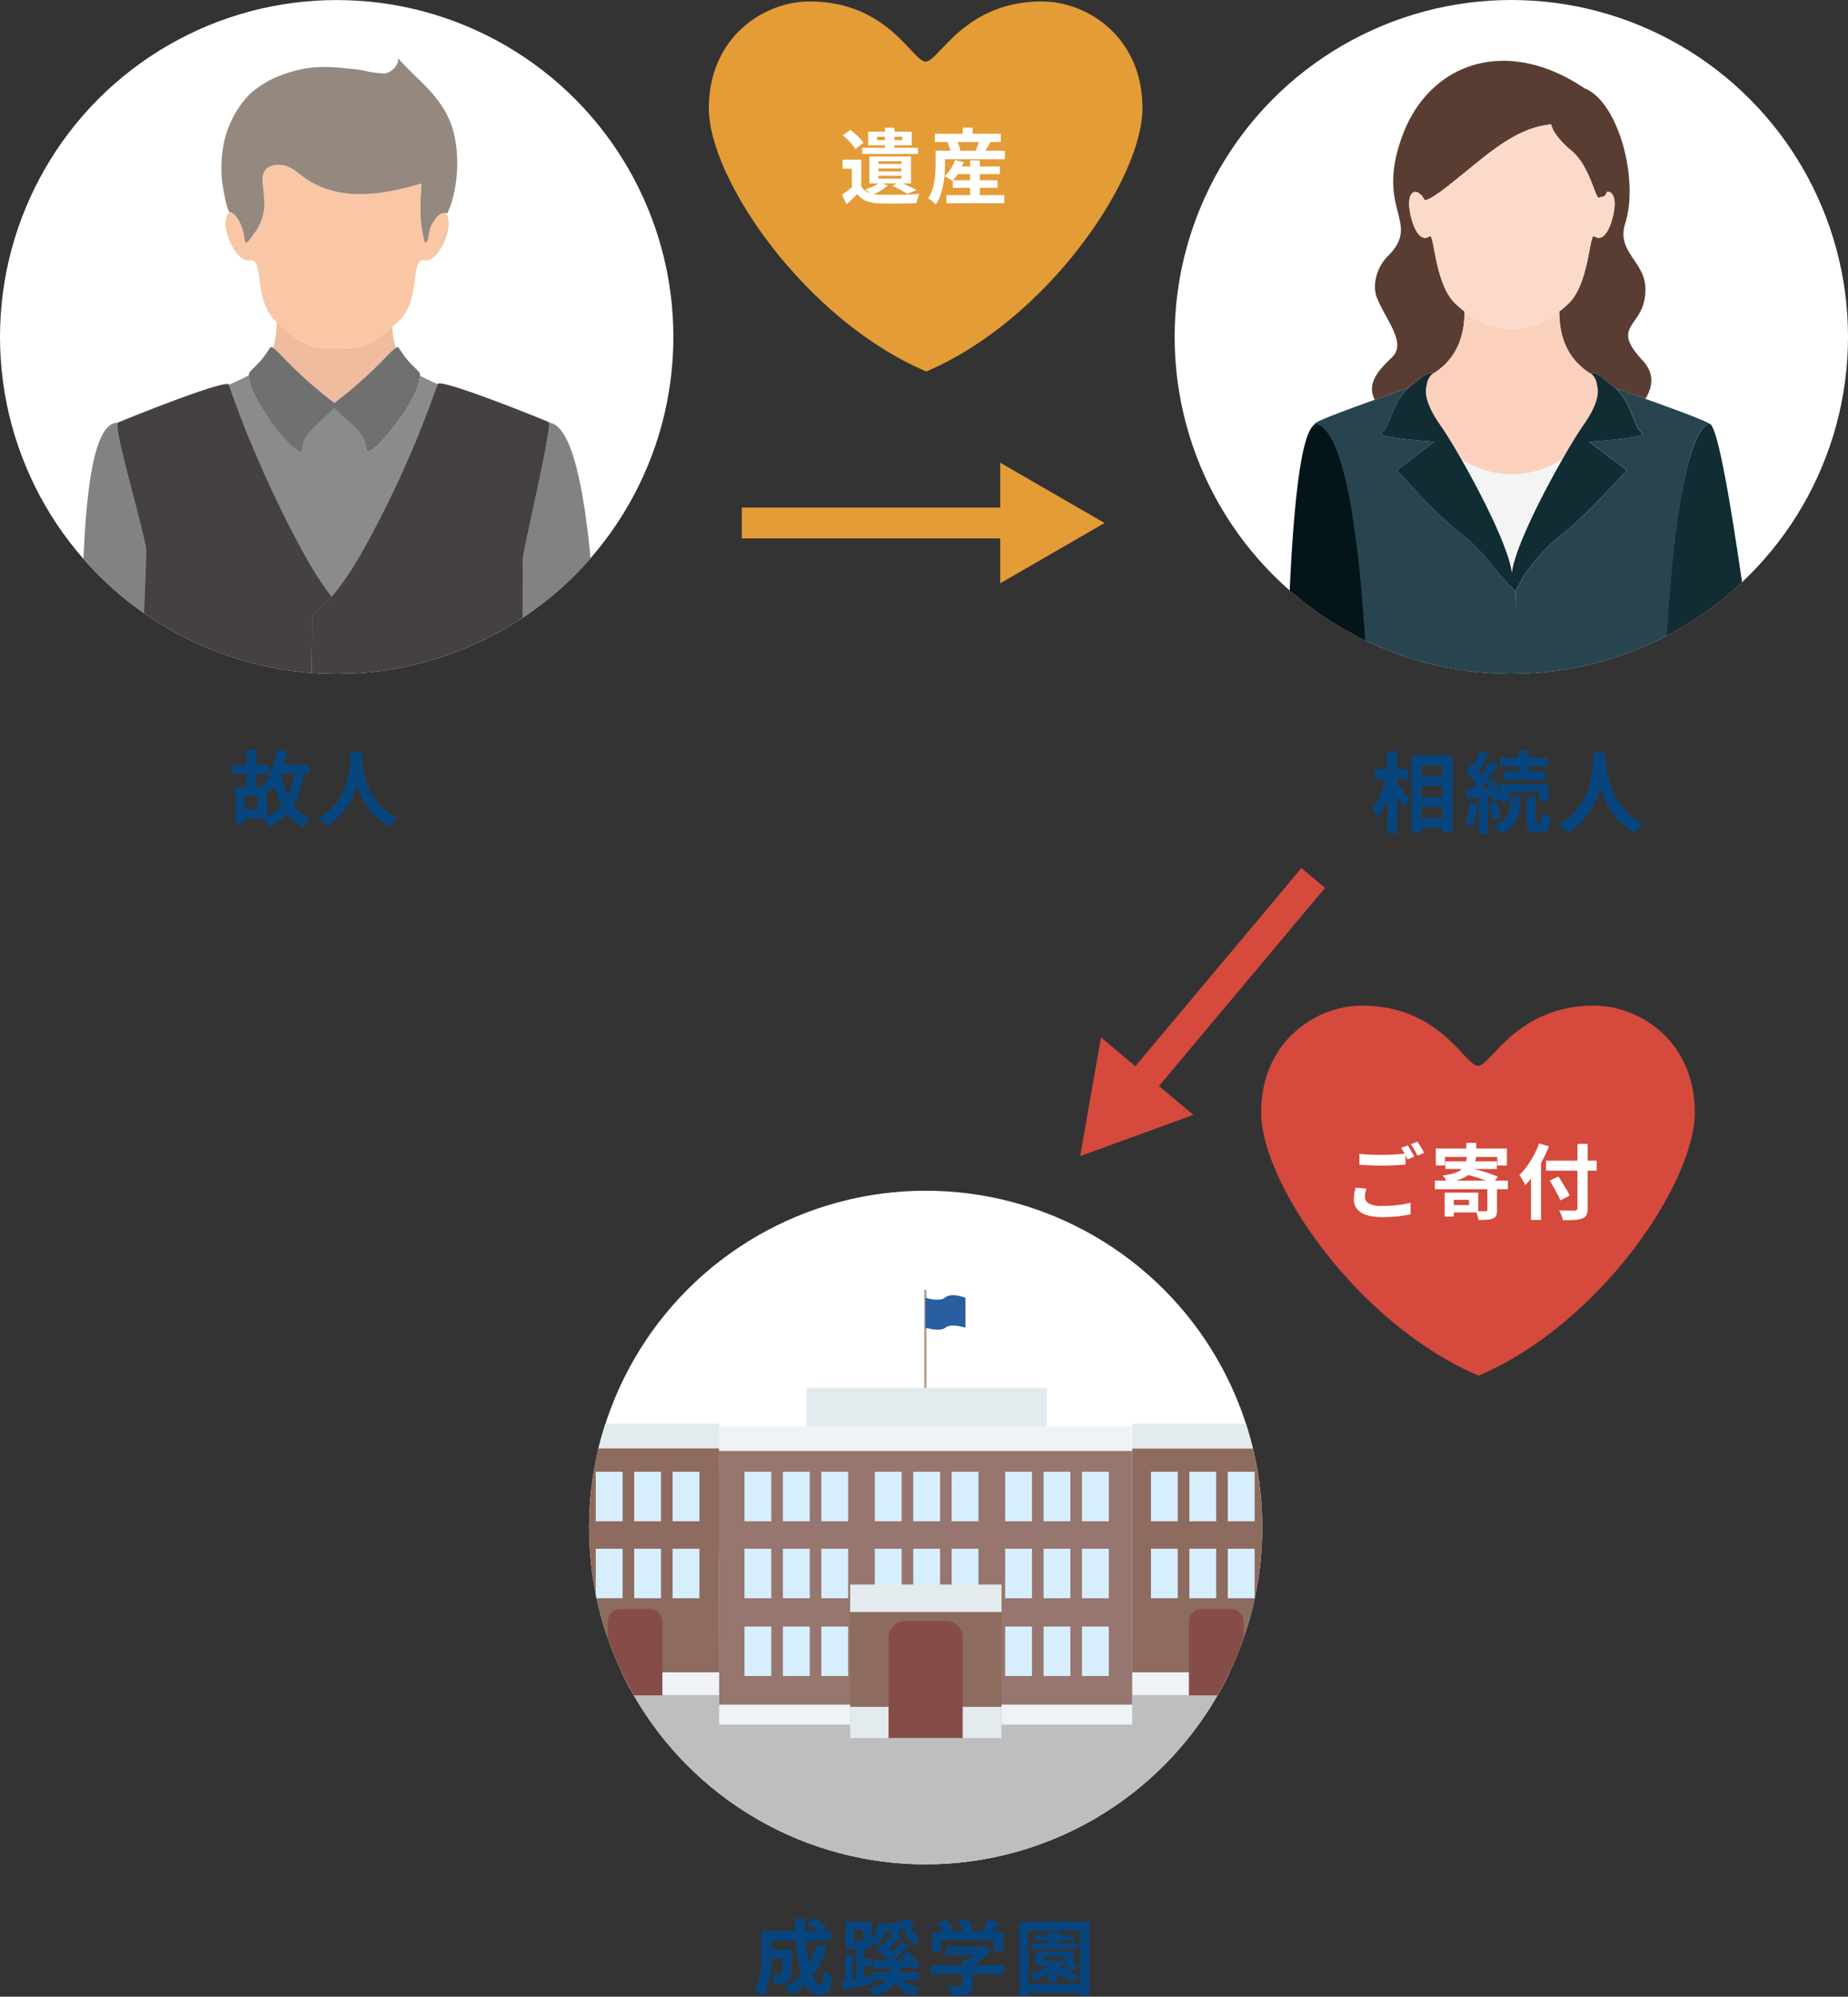 <svg xmlns="http://www.w3.org/2000/svg" xmlns:xlink="http://www.w3.org/1999/xlink" width="315.289" height="340.46" viewBox="0 0 315.289 340.46">
  <rect x="0" y="0" width="315.289" height="340.46" fill="#333333" stroke="none"/>
  <defs>
    <clipPath id="clip-path">
      <circle id="楕円形_6883" data-name="楕円形 6883" cx="57.437" cy="57.437" r="57.437" fill="none"/>
    </clipPath>
    <clipPath id="clip-path-2">
      <circle id="楕円形_6884" data-name="楕円形 6884" cx="57.442" cy="57.442" r="57.442" fill="none"/>
    </clipPath>
  </defs>
  <g id="グループ_160843" data-name="グループ 160843" transform="translate(8152.144 10038.82)">
    <g id="グループ_160842" data-name="グループ 160842" transform="translate(-8934.736 -14427.32)">
      <g id="グループ_159621" data-name="グループ 159621" transform="translate(782.593 4388.5)">
        <circle id="楕円形_6880" data-name="楕円形 6880" cx="57.442" cy="57.442" r="57.442" transform="translate(200.405 0)" fill="#fff"/>
        <circle id="楕円形_6881" data-name="楕円形 6881" cx="57.442" cy="57.442" r="57.442" transform="translate(0 0.008)" fill="#fff"/>
        <g id="グループ_159612" data-name="グループ 159612" transform="translate(100.488 203.018)">
          <g id="グループ_159611" data-name="グループ 159611" transform="translate(0 0)" clip-path="url(#clip-path)">
            <circle id="楕円形_6882" data-name="楕円形 6882" cx="57.437" cy="57.437" r="57.437" transform="translate(0.01 0.015)" fill="#fff"/>
            <g id="グループ_159610" data-name="グループ 159610" transform="translate(-8.435 16.931)">
              <rect id="長方形_18341" data-name="長方形 18341" width="114.956" height="40.042" transform="translate(6.584 60.128)" fill="#bdbebf"/>
              <path id="パス_135846" data-name="パス 135846" d="M425.307,219.456l-.015-18.517.035-4.379L425.307,181h-28.7v38.458Z" transform="translate(-394.663 -154.251)" fill="#8d6b5f"/>
              <line id="線_27" data-name="線 27" x2="70.365" transform="translate(30.644 45.911)" fill="#d7effc"/>
              <rect id="長方形_18342" data-name="長方形 18342" width="70.456" height="4.763" transform="translate(30.644 69.344)" fill="#eff3f5"/>
              <path id="パス_135847" data-name="パス 135847" d="M451.467,202.4H472.46v-3.868H441.816V202.4h9.651Z" transform="translate(-340.717 -133.328)" fill="#eff3f5"/>
              <path id="パス_135848" data-name="パス 135848" d="M405.371,202.4h20.993v-3.868H395.72V202.4h9.651Z" transform="translate(-395.72 -133.328)" fill="#eff3f5"/>
              <path id="パス_135849" data-name="パス 135849" d="M470.518,219.3l-.015-18.517v-4.379l-.021-15.283H441.816V219.3Z" transform="translate(-340.717 -154.099)" fill="#8d6b5f"/>
              <rect id="長方形_18343" data-name="長方形 18343" width="41.04" height="6.839" transform="translate(45.524 16.703)" fill="#e3ebef"/>
              <path id="線_28" data-name="線 28" d="M.2,16.7H-.2V0H.2Z" transform="translate(65.826)" fill="#b39e90"/>
              <path id="パス_135850" data-name="パス 135850" d="M425.734,169.655s2.4.722,3.277,0c1.206-1,3.553,0,3.553,0v5.1s-2.417-.822-3.415,0c-.921.761-3.415,0-3.415,0Z" transform="translate(-359.907 -168.314)" fill="#295ea0"/>
              <path id="長方形_18344" data-name="長方形 18344" d="M2.125,0H7.2A2.125,2.125,0,0,1,9.322,2.125V14.711a0,0,0,0,1,0,0H0a0,0,0,0,1,0,0V2.125A2.125,2.125,0,0,1,2.125,0Z" transform="translate(11.632 54.415)" fill="#864d48"/>
              <path id="パス_135851" data-name="パス 135851" d="M480.148,224.608v-43.32H409.692v43.32" transform="translate(-379.048 -153.904)" fill="#96766e"/>
              <rect id="長方形_18345" data-name="長方形 18345" width="4.577" height="8.441" transform="translate(34.964 31.003)" fill="#d7effc"/>
              <rect id="長方形_18346" data-name="長方形 18346" width="4.577" height="8.441" transform="translate(41.519 31.003)" fill="#d7effc"/>
              <rect id="長方形_18347" data-name="長方形 18347" width="4.577" height="8.441" transform="translate(48.073 31.003)" fill="#d7effc"/>
              <rect id="長方形_18348" data-name="長方形 18348" width="4.577" height="8.441" transform="translate(57.2 31.003)" fill="#d7effc"/>
              <rect id="長方形_18349" data-name="長方形 18349" width="4.577" height="8.441" transform="translate(63.755 31.003)" fill="#d7effc"/>
              <rect id="長方形_18350" data-name="長方形 18350" width="4.577" height="8.441" transform="translate(70.31 31.003)" fill="#d7effc"/>
              <rect id="長方形_18351" data-name="長方形 18351" width="4.577" height="8.441" transform="translate(79.436 31.003)" fill="#d7effc"/>
              <rect id="長方形_18352" data-name="長方形 18352" width="4.577" height="8.441" transform="translate(85.991 31.003)" fill="#d7effc"/>
              <rect id="長方形_18353" data-name="長方形 18353" width="4.577" height="8.441" transform="translate(92.546 31.003)" fill="#d7effc"/>
              <rect id="長方形_18354" data-name="長方形 18354" width="4.577" height="8.441" transform="translate(34.964 44.131)" fill="#d7effc"/>
              <rect id="長方形_18355" data-name="長方形 18355" width="4.577" height="8.441" transform="translate(41.519 44.131)" fill="#d7effc"/>
              <rect id="長方形_18356" data-name="長方形 18356" width="4.577" height="8.441" transform="translate(48.073 44.131)" fill="#d7effc"/>
              <rect id="長方形_18357" data-name="長方形 18357" width="4.577" height="8.441" transform="translate(57.2 44.131)" fill="#d7effc"/>
              <rect id="長方形_18358" data-name="長方形 18358" width="4.577" height="8.441" transform="translate(63.755 44.131)" fill="#d7effc"/>
              <rect id="長方形_18359" data-name="長方形 18359" width="4.577" height="8.441" transform="translate(70.31 44.131)" fill="#d7effc"/>
              <rect id="長方形_18360" data-name="長方形 18360" width="4.577" height="8.441" transform="translate(79.436 44.131)" fill="#d7effc"/>
              <rect id="長方形_18361" data-name="長方形 18361" width="4.577" height="8.441" transform="translate(85.991 44.131)" fill="#d7effc"/>
              <rect id="長方形_18362" data-name="長方形 18362" width="4.577" height="8.441" transform="translate(92.546 44.131)" fill="#d7effc"/>
              <rect id="長方形_18363" data-name="長方形 18363" width="4.577" height="8.441" transform="translate(104.31 31.003)" fill="#d7effc"/>
              <rect id="長方形_18364" data-name="長方形 18364" width="4.577" height="8.441" transform="translate(110.865 31.003)" fill="#d7effc"/>
              <rect id="長方形_18365" data-name="長方形 18365" width="4.577" height="8.441" transform="translate(117.42 31.003)" fill="#d7effc"/>
              <rect id="長方形_18366" data-name="長方形 18366" width="4.577" height="8.441" transform="translate(104.31 44.131)" fill="#d7effc"/>
              <rect id="長方形_18367" data-name="長方形 18367" width="4.577" height="8.441" transform="translate(110.865 44.131)" fill="#d7effc"/>
              <rect id="長方形_18368" data-name="長方形 18368" width="4.577" height="8.441" transform="translate(117.42 44.131)" fill="#d7effc"/>
              <rect id="長方形_18369" data-name="長方形 18369" width="4.577" height="8.441" transform="translate(9.589 31.003)" fill="#d7effc"/>
              <rect id="長方形_18370" data-name="長方形 18370" width="4.577" height="8.441" transform="translate(16.144 31.003)" fill="#d7effc"/>
              <rect id="長方形_18371" data-name="長方形 18371" width="4.577" height="8.441" transform="translate(22.699 31.003)" fill="#d7effc"/>
              <rect id="長方形_18372" data-name="長方形 18372" width="4.577" height="8.441" transform="translate(9.589 44.131)" fill="#d7effc"/>
              <rect id="長方形_18373" data-name="長方形 18373" width="4.577" height="8.441" transform="translate(16.144 44.131)" fill="#d7effc"/>
              <rect id="長方形_18374" data-name="長方形 18374" width="4.577" height="8.441" transform="translate(22.699 44.131)" fill="#d7effc"/>
              <rect id="長方形_18375" data-name="長方形 18375" width="4.577" height="8.441" transform="translate(34.964 57.397)" fill="#d7effc"/>
              <rect id="長方形_18376" data-name="長方形 18376" width="4.577" height="8.441" transform="translate(41.519 57.397)" fill="#d7effc"/>
              <rect id="長方形_18377" data-name="長方形 18377" width="4.577" height="8.441" transform="translate(48.073 57.397)" fill="#d7effc"/>
              <rect id="長方形_18378" data-name="長方形 18378" width="4.577" height="8.441" transform="translate(79.436 57.397)" fill="#d7effc"/>
              <rect id="長方形_18379" data-name="長方形 18379" width="4.577" height="8.441" transform="translate(85.991 57.397)" fill="#d7effc"/>
              <rect id="長方形_18380" data-name="長方形 18380" width="4.577" height="8.441" transform="translate(92.546 57.397)" fill="#d7effc"/>
              <path id="長方形_18381" data-name="長方形 18381" d="M0,0H9.322a0,0,0,0,1,0,0V12.586A2.125,2.125,0,0,1,7.2,14.711H2.125A2.125,2.125,0,0,1,0,12.586V0A0,0,0,0,1,0,0Z" transform="translate(120.111 69.126) rotate(-180)" fill="#864d48"/>
              <path id="パス_135852" data-name="パス 135852" d="M445.706,193.316V215.41H419.882v-21.6" transform="translate(-366.89 -139.553)" fill="#8d6b5f"/>
              <rect id="長方形_18382" data-name="長方形 18382" width="25.824" height="5.319" transform="translate(52.992 71.089)" fill="#e3ebef"/>
              <rect id="長方形_18383" data-name="長方形 18383" width="25.824" height="4.683" transform="translate(52.992 50.23)" fill="#e3ebef"/>
              <path id="長方形_18384" data-name="長方形 18384" d="M2.885,0H9.769a2.885,2.885,0,0,1,2.885,2.885V19.967a0,0,0,0,1,0,0H0a0,0,0,0,1,0,0V2.885A2.885,2.885,0,0,1,2.885,0Z" transform="translate(59.545 56.441)" fill="#864d48"/>
              <path id="パス_135853" data-name="パス 135853" d="M425.1,183.416H396.821l-.034-4.21h28.307Z" transform="translate(-394.446 -156.39)" fill="#e3ebef"/>
              <path id="パス_135854" data-name="パス 135854" d="M469.654,183.416h-27.8l-.034-4.21h27.832Z" transform="translate(-340.716 -156.39)" fill="#e3ebef"/>
              <path id="パス_135855" data-name="パス 135855" d="M480.173,183.609H409.707l-.034-4.21h70.5Z" transform="translate(-379.071 -156.159)" fill="#eff3f5"/>
            </g>
          </g>
        </g>
        <g id="グループ_159615" data-name="グループ 159615" transform="translate(200.405 0.008)">
          <g id="グループ_159614" data-name="グループ 159614" clip-path="url(#clip-path-2)">
            <g id="グループ_159613" data-name="グループ 159613" transform="translate(18.404 10.353)">
              <path id="パス_135856" data-name="パス 135856" d="M474.516,132.925c1.419-1.2,2.237-.884,2.237-.884a1.279,1.279,0,0,0-.325.228l.116-.072c5-3,5.487-7.867,5.509-10.694-.559-.441-1.1-.9-1.61-1.391-3.535-3.415-3.5-12.041-4.358-11.431-1.952,1.312-3.2-2.59-3.446-4.906-.149-1.423.193-2.334.7-2.6a1.515,1.515,0,0,1,.7.007,1.417,1.417,0,0,1,.386.281,1.685,1.685,0,0,0,.362.287c.272.4.395.833.634.77,1.7-.447,5.461-3.794,9.679-7.15,5.325-4.237,8.488-5.408,11.718-5.773,0,0,.261,1.814,3.492,4.5s4.066,8.426,4.737,8c.41-.263.934.107,1.279-.941.8-.289,1.509.691,1.3,2.625-.243,2.316-1.494,6.218-3.443,4.906-.853-.61-.822,8.016-4.358,11.431q-.382.365-.779.717c-.268.235-.55.45-.831.671.02,2.827.509,7.7,5.507,10.7l.116.07a1.2,1.2,0,0,0-.322-.226s.818-.318,2.237.884c.41.349,1.206.873,2.015,1.616.886.34,2.86,1.04,5.141,1.855,1.228-1.976,1.638-4.305-.458-6.547-5.968-6.382.739-5.476.456-12.471-.182-4.45-4.955-6.119-3.441-10.881,2.41-7.575-1.211-20.822-6.918-23.049-13.508-9.1-26.564-4.224-31.1,8.086-4.748,12.89,3.417,14.633-2.5,20.546-1.948,1.948-2.636,5.025-1.858,7.007,1.511,3.851,5.163,7.777,2.6,10.207s-4.281,4.525-2.968,7.253c2.522-.9,4.8-1.709,5.874-2.114C473.384,133.747,474.126,133.258,474.516,132.925Z" transform="translate(-451.002 -78.748)" fill="#5a3d32"/>
              <path id="パス_135857" data-name="パス 135857" d="M483.184,108.37l.018.011.02-.015Z" transform="translate(-430.847 -43.407)" fill="#fbd1be"/>
              <path id="パス_135858" data-name="パス 135858" d="M472.982,117.684c.8,1.138,2.09,3.215,3.529,5.729a15.536,15.536,0,0,0,17.287-.033c1.43-2.5,2.709-4.562,3.507-5.7,3.231-4.582,2.452-6.38,2.353-6.961a2.9,2.9,0,0,0-.8-1.715l-.116-.07c-5-3-5.487-7.869-5.507-10.7a16.481,16.481,0,0,1-1.816,1.266,12.928,12.928,0,0,1-2.548,1.149,12.222,12.222,0,0,1-2.489.515,12.369,12.369,0,0,1-3.169-.09,12.077,12.077,0,0,1-2.5-.682,13.793,13.793,0,0,1-2.573-1.358c-.371-.248-.724-.524-1.072-.8-.022,2.827-.511,7.7-5.509,10.694l-.116.072a2.886,2.886,0,0,0-.8,1.713C470.533,111.3,469.752,113.1,472.982,117.684Z" transform="translate(-446.008 -55.489)" fill="#fbd1be"/>
              <path id="パス_135859" data-name="パス 135859" d="M482.265,117.758a12.078,12.078,0,0,0,2.5.682,12.369,12.369,0,0,0,3.169.09,12.222,12.222,0,0,0,2.489-.515,12.926,12.926,0,0,0,2.548-1.149,16.48,16.48,0,0,0,1.816-1.266c.281-.222.564-.436.831-.671s.524-.474.779-.717c3.535-3.415,3.5-12.041,4.358-11.431,1.95,1.312,3.2-2.59,3.443-4.906.2-1.934-.5-2.915-1.3-2.625-.344,1.048-.869.678-1.279.941-.671.425-1.507-5.319-4.737-8s-3.492-4.5-3.492-4.5c-3.231.364-6.393,1.535-11.718,5.773-4.217,3.356-7.979,6.7-9.679,7.15-.239.064-.362-.371-.634-.77a1.686,1.686,0,0,1-.362-.287,1.417,1.417,0,0,0-.386-.281,1.515,1.515,0,0,0-.7-.007c-.511.27-.853,1.18-.7,2.6.246,2.316,1.494,6.218,3.446,4.906.853-.61.822,8.016,4.358,11.431.511.491,1.051.95,1.61,1.391.349.274.7.55,1.073.8A13.793,13.793,0,0,0,482.265,117.758Z" transform="translate(-447.568 -72.848)" fill="#fcdac9"/>
              <path id="パス_135860" data-name="パス 135860" d="M483.192,108.385l.064.05.053-.072-.1.007Z" transform="translate(-430.838 -43.411)" fill="#f3f4f4"/>
              <path id="パス_135861" data-name="パス 135861" d="M473.229,109.736c3.588,6.268,8.139,15.276,8.633,19.408.5-4.139,5.064-13.17,8.654-19.441a15.536,15.536,0,0,1-17.287.033Z" transform="translate(-442.726 -41.812)" fill="#f3f4f4"/>
              <path id="パス_135862" data-name="パス 135862" d="M510.406,110.291a.22.22,0,0,1,.14-.009c-1.11-.7-6.577-2.68-10.935-4.24-2.281-.816-4.255-1.515-5.141-1.855a8.5,8.5,0,0,1,1.685,2.07c1.632,2.921,1.722,4.713,2.875,5.571,1.077.8-7.685,1.437-8.865,1.518l-.053.072,6.314,4.764s-7.165,8.194-12.01,11.725a32.569,32.569,0,0,0-4.215,4.5c-1.426,1.594-1.6,2.494-2.753,4.386h0c.184.818.1,39.274.158,39.693.018.129.033.252.048.377,8.894-.25,17.673,4.09,25.117.248C502.9,173.576,502.567,113.76,510.406,110.291Z" transform="translate(-437.694 -48.394)" fill="#28444f"/>
              <path id="パス_135863" data-name="パス 135863" d="M496.147,138.851a52.333,52.333,0,0,1-3.985-4.386,32.568,32.568,0,0,0-4.215-4.5c-4.845-3.531-12.01-11.725-12.01-11.725l6.4-4.825s-10.152-.669-9-1.529,1.241-2.649,2.875-5.571a8.544,8.544,0,0,1,1.8-2.176c-1.075.406-3.351,1.211-5.874,2.114-4.56,1.636-9.894,3.59-10.242,4.073a1.4,1.4,0,0,0-.121.2c.147-.162.281-.235.4-.182,8.2,3.628,7.61,67.9,7.8,72.686,7.56,3.65,16.039-4.49,25-4.49.548,0,1.09-.026,1.636-.042-.015-.125-.048-1.088-.048-3.04C496.557,175.041,496.332,139.669,496.147,138.851Z" transform="translate(-456.395 -48.451)" fill="#28444f"/>
              <path id="パス_135864" data-name="パス 135864" d="M502.679,103.068a1.2,1.2,0,0,1,.322.226,2.9,2.9,0,0,1,.8,1.715c.1.581.877,2.38-2.353,6.961-.8,1.134-2.077,3.2-3.507,5.7-3.59,6.27-8.159,15.3-8.654,19.441-.494-4.132-5.044-13.14-8.633-19.408-1.439-2.513-2.724-4.59-3.529-5.729-3.231-4.582-2.45-6.38-2.351-6.961a2.885,2.885,0,0,1,.8-1.713,1.279,1.279,0,0,1,.325-.228s-.818-.318-2.237.884c-.39.333-1.132.822-1.9,1.511a8.545,8.545,0,0,0-1.8,2.176c-1.634,2.921-1.722,4.713-2.875,5.571s9,1.529,9,1.529l-6.4,4.825s7.165,8.194,12.01,11.725a32.563,32.563,0,0,1,4.215,4.5,52.334,52.334,0,0,0,3.985,4.386h0c1.151-1.893,1.327-2.792,2.753-4.386a32.564,32.564,0,0,1,4.215-4.5c4.845-3.531,12.01-11.725,12.01-11.725l-6.314-4.764-.064-.05-.018-.011.037,0,.1-.007c1.18-.081,9.942-.715,8.865-1.518-1.154-.858-1.244-2.649-2.875-5.571a8.5,8.5,0,0,0-1.685-2.07c-.809-.744-1.605-1.268-2.015-1.616C503.5,102.75,502.679,103.068,502.679,103.068Z" transform="translate(-450.156 -49.775)" fill="#112c33"/>
              <path id="パス_135865" data-name="パス 135865" d="M497.15,106.97a.22.22,0,0,0-.14.009c-7.839,3.47-8.2,65.9-8.336,71.44,4.634-2.393,15.342-6.148,19.136-9.655C505.947,160.246,499.961,107.63,497.15,106.97Z" transform="translate(-424.298 -45.082)" fill="#112c33"/>
              <path id="パス_135866" data-name="パス 135866" d="M465.1,106.975c-.123-.037-.228.046-.4.182-5.378,4.209-4.639,64.452-5.378,75.464,3.889,3.41,10.582,2.07,15.291,4.345C474.421,182.183,475.187,110.1,465.1,106.975Z" transform="translate(-459.321 -45.078)" fill="#04151a"/>
            </g>
          </g>
        </g>
        <g id="グループ_159618" data-name="グループ 159618" transform="translate(0 0.008)">
          <g id="グループ_159617" data-name="グループ 159617" clip-path="url(#clip-path-2)">
            <g id="グループ_159616" data-name="グループ 159616" transform="translate(13.381 9.907)">
              <path id="パス_135867" data-name="パス 135867" d="M384.636,110.422v0Z" transform="translate(-343.008 -40.509)" fill="#efbd9d"/>
              <path id="パス_135868" data-name="パス 135868" d="M391.263,112.858c6.926-5.312,9.409-8.764,10.462-9.4a15.278,15.278,0,0,1-.592-3.617c-3.4,2.862-4.9,3.84-9.409,3.685-4.862.167-6.222-.98-10.242-4.391-.024-.022-.042-.046-.066-.066a16.183,16.183,0,0,1-.614,4.386C381.852,104.087,384.332,107.542,391.263,112.858Z" transform="translate(-347.585 -54.06)" fill="#efbd9d"/>
              <path id="パス_135869" data-name="パス 135869" d="M390.825,134.861c.263-1.75.522-3.448.77-5.051h0l.013-.09c.794-5.163,1.456-9.284,1.708-10.666l0,0a1.046,1.046,0,0,1-.311-.283v0a.617.617,0,0,1-.079-.107l0,0a29.532,29.532,0,0,1-2.165-4.823c-.024-.127-.044-.259-.057-.39l-.007-.042a3.484,3.484,0,0,0-.82,2.263c.287,3.04-9.253-8.17-9.1-12.477a31.834,31.834,0,0,1-3.408,1.621l0,0A187.33,187.33,0,0,0,390.825,134.861Z" transform="translate(-351.687 -49.137)" fill="#8b8b8b"/>
              <path id="パス_135870" data-name="パス 135870" d="M368.754,106.879l.011,0-.075.029a.292.292,0,0,1,.044,0C368.74,106.9,368.745,106.884,368.754,106.879Z" transform="translate(-362.036 -44.739)" fill="#8b8b8b"/>
              <path id="パス_135871" data-name="パス 135871" d="M399.511,115.621c.068-.735,3.856-5.617,3.829-5.58l-16.094-3.671c-.081.114-7.51,7.861-7.637,7.937.25,1.369,4.733,22.82,5.518,27.92.013.077-6.645,6.417-6.634,6.494l11.675,1.125c.2,1.314,9.639-15.7,9.852-14.284,5.593-9.477,9.565-24.669,11.6-30.9h0a31.652,31.652,0,0,1-3.007-1.43C408.634,107.6,399.226,118.641,399.511,115.621Z" transform="translate(-350.339 -49.089)" fill="#8b8b8b"/>
              <path id="パス_135872" data-name="パス 135872" d="M402.305,106.977a4.144,4.144,0,0,1,.537.1q-.263-.118-.618-.243l0,0C402.27,106.85,402.292,106.9,402.305,106.977Z" transform="translate(-322.022 -44.795)" fill="#8b8b8b"/>
              <path id="パス_135873" data-name="パス 135873" d="M372.354,106.891a.293.293,0,0,0-.044,0,2.506,2.506,0,0,0-.717.125c-7.606,2.956-4.347,51.528-5.937,58.487a57.775,57.775,0,0,0,13.76,11.911c-.046-1.476-1.994-47.7-2.2-48.839C376.251,123.239,371.545,107.6,372.354,106.891Z" transform="translate(-365.656 -44.724)" fill="#838282"/>
              <path id="パス_135874" data-name="パス 135874" d="M405.321,107.007c-.026-.009-.05-.007-.077-.013a4.144,4.144,0,0,0-.537-.1c.331,1.636-3.514,17.78-4.45,22.941-.235,1.3.511,49.6.476,51.33,5.229-3.084,9.92,3.551,13.916-.969C412.918,172.834,414.368,110.766,405.321,107.007Z" transform="translate(-324.424 -44.715)" fill="#838282"/>
              <path id="パス_135875" data-name="パス 135875" d="M384.513,110.368Z" transform="translate(-343.278 -40.845)" fill="#fff"/>
              <path id="パス_135876" data-name="パス 135876" d="M383.441,107.849l.007.042,0-.044Z" transform="translate(-344.435 -43.581)" fill="#fff"/>
              <path id="パス_135877" data-name="パス 135877" d="M388.02,118.265a3.484,3.484,0,0,1,.82-2.263l0,0c.083-.114.171-.228.261-.342.2-.248.41-.491.638-.735s.463-.48.706-.715c.467-.45.943-.875,1.391-1.274.537-.48,1.018-.917,1.358-1.285a3.32,3.32,0,0,0,.316-.4,3.626,3.626,0,0,0,.32.4c.338.368.818.8,1.355,1.283.445.4.923.825,1.39,1.274.243.235.478.474.708.717s.439.487.636.735c.092.114.18.228.261.342a5.939,5.939,0,0,1,.822,2.263c-.285,3.02,9.124-8.018,9.1-12.389a2.88,2.88,0,0,0-.013-.311c-.077-.616-1.877-1.553-3.54-4.367-.132-.224-.314-.235-.583-.07-1.053.64-3.535,4.093-10.462,9.4-6.931-5.316-9.411-8.771-10.462-9.407-.27-.162-.45-.151-.581.072-1.665,2.814-3.465,3.75-3.54,4.367-.009.072-.007.149-.011.224C378.767,110.1,388.307,121.3,388.02,118.265Z" transform="translate(-349.834 -51.734)" fill="#707071"/>
              <path id="パス_135878" data-name="パス 135878" d="M402,142.978a11.792,11.792,0,0,0,3.257-2.818c-.408-.518-.82-1.072-1.239-1.673-.48-.686-.967-1.426-1.459-2.206-.2-.309-.393-.625-.588-.95-.213-.349-.425-.706-.638-1.068-.044-.075-.088-.147-.132-.224h0a187.409,187.409,0,0,1-13.458-30.045l0,0c-.414-1.066-17.923,6.007-18.947,6.463l-.011,0c-.009,0-.013.02-.02.026-.809.713,3.9,16.348,4.865,21.684.2,1.134-2.145,48.038-2.1,49.516,7.6,4.707,20.665,6.854,30.071,7.578C401.7,188.167,401.834,143.062,402,142.978Z" transform="translate(-362.063 -48.315)" fill="#454143"/>
              <path id="パス_135879" data-name="パス 135879" d="M424.43,110.555c-.013-.072-.035-.127-.077-.145l0,0c-1-.445-18.546-7.551-18.919-6.463h0a178.253,178.253,0,0,1-13.2,29.207c-.208.353-.417.7-.625,1.046-.456.748-.912,1.459-1.364,2.141q-.438.661-.871,1.274c-.41.581-.816,1.123-1.219,1.632-.213.27-.426.533-.636.781-.057.066-.114.127-.169.193a11.793,11.793,0,0,1-3.257,2.818c-.164.083-.3,45.189-.4,46.281,1.474.112,2.961,0,4.463,0,10.644,0,23.764.55,32.311-4.492.035-1.733-.711-50.03-.476-51.33C420.916,128.335,424.761,112.191,424.43,110.555Z" transform="translate(-344.147 -48.373)" fill="#454143"/>
              <path id="パス_135880" data-name="パス 135880" d="M396.141,118.108c4.509.156,6.012-.822,9.409-3.685.265-.226.542-.458.836-.706,4.218-3.582,2.092-11.058,4.654-10.589,2.516.458,5.373-6.358,3.568-8.075-.877-.083-1.6.746-2.272,1.88-.757,1.274-.463,3.237-1.215,3.193-1.018-3.446-.79-6.516-.59-10.093-7.06,2.073-14.335,3.147-20.217-1.173-1.206-.884-2.373-2.048-4.2-2.018-2.11.035-2.957,1.287-2.66,3.314.147,1.015.221,2.386.278,2.989a8.632,8.632,0,0,1-1.592,5.2c-.314.325-1.081,1.671-1.54,1.783-.377.092-.121-2.108-1.38-4-.991-1.5-1.452-1.169-1.452-1.169-2.013,1.555.915,8.643,3.476,8.176,2.546-.465.465,6.917,4.588,10.523.024.02.042.044.066.066C389.919,117.128,391.279,118.275,396.141,118.108Z" transform="translate(-352.002 -68.646)" fill="#f9c7a5"/>
              <path id="パス_135881" data-name="パス 135881" d="M379.605,106.019c1.259,1.9,1,4.1,1.38,4,.458-.112,1.226-1.458,1.54-1.783a8.632,8.632,0,0,0,1.592-5.2c-.057-.6-.132-1.974-.279-2.989-.3-2.027.55-3.279,2.66-3.314,1.827-.031,2.994,1.134,4.2,2.018,5.882,4.321,13.157,3.246,20.217,1.173-.2,3.577-.428,6.648.59,10.093.752.044.458-1.919,1.215-3.193.673-1.134,1.395-1.963,2.272-1.88a1.419,1.419,0,0,1,.329.068c2.1-4.461,2.323-11.716.248-16.186s-5.387-6.562-8.668-10.288c.3,1.009-1.064,2.52-2.353,2.638a23.571,23.571,0,0,1-3.939-.61c-5.43-.656-8.532-.9-12.975.656a16.608,16.608,0,0,0-6.172,3.608,17.078,17.078,0,0,0-4.428,9.1,22.551,22.551,0,0,0-.156,5.45c.1.976.693,4.579,1.274,5.459C378.153,104.85,378.614,104.519,379.605,106.019Z" transform="translate(-352.387 -78.545)" fill="#95887e"/>
            </g>
          </g>
        </g>
        <path id="パス_135882" data-name="パス 135882" d="M531.643,170.412c0-12.135-9.4-18.206-17.169-18.206-13.313,0-17.574,10.264-19.825,10.264s-6.365-10.264-19.825-10.264c-7.762,0-17.166,6.071-17.166,18.206,0,12.113,16.5,36.131,37.1,44.889C515.347,206.543,531.643,182.525,531.643,170.412Z" transform="translate(-242.495 19.264)" fill="#d54a3d"/>
        <path id="パス_135883" data-name="パス 135883" d="M488.677,92.343c0-12.135-9.4-18.206-17.169-18.206-13.313,0-17.574,10.262-19.822,10.262s-6.367-10.262-19.825-10.262c-7.764,0-17.166,6.071-17.166,18.206,0,12.113,16.5,36.131,37.094,44.889C472.383,128.474,488.677,104.456,488.677,92.343Z" transform="translate(-293.761 -73.89)" fill="#e49c37"/>
        <g id="グループ_159619" data-name="グループ 159619" transform="translate(184.284 148.017)">
          <path id="パス_135884" data-name="パス 135884" d="M447.138,154.678l-3.558,20.244,19.313-7.036-15.755-13.208" transform="translate(-443.58 -125.803)" fill="#d54a3d"/>
          <rect id="長方形_18385" data-name="長方形 18385" width="45.592" height="5.262" transform="translate(8.456 34.939) rotate(-50.026)" fill="#d54a3d"/>
        </g>
        <g id="グループ_159620" data-name="グループ 159620" transform="translate(126.558 78.898)">
          <path id="パス_135885" data-name="パス 135885" d="M437.363,130.557l17.8-10.279L437.363,110v20.559" transform="translate(-393.272 -109.998)" fill="#e49c37"/>
          <rect id="長方形_18386" data-name="長方形 18386" width="45.592" height="5.262" transform="translate(45.592 12.91) rotate(-180)" fill="#e49c37"/>
        </g>
      </g>
      <path id="パス_137086" data-name="パス 137086" d="M-6.608-9.394H-.84v1.582H-6.608Zm-7.378.07h6.412v1.568h-6.412ZM-6.314-11.9l1.708.266a24.343,24.343,0,0,1-.637,2.646,15.812,15.812,0,0,1-.91,2.352,9.812,9.812,0,0,1-1.183,1.89,4.606,4.606,0,0,0-.392-.371q-.252-.217-.525-.42t-.469-.329A6.929,6.929,0,0,0-7.623-7.5a12.836,12.836,0,0,0,.8-2.079A17.934,17.934,0,0,0-6.314-11.9Zm2.968,3.514L-1.68-8.2A19.014,19.014,0,0,1-2.744-4,9.525,9.525,0,0,1-4.669-.9,9.955,9.955,0,0,1-7.742,1.246a2.779,2.779,0,0,0-.231-.49q-.161-.28-.35-.56a3.917,3.917,0,0,0-.343-.448A7.917,7.917,0,0,0-5.887-2.03,7.7,7.7,0,0,0-4.2-4.711,15.488,15.488,0,0,0-3.346-8.386ZM-5.7-8.162a18.126,18.126,0,0,0,.931,3.409,9.275,9.275,0,0,0,1.61,2.737A6.97,6.97,0,0,0-.686-.2a5.143,5.143,0,0,0-.4.42q-.217.252-.42.525a4.025,4.025,0,0,0-.329.511A7.936,7.936,0,0,1-4.466-.875a11.085,11.085,0,0,1-1.7-3.094A24.571,24.571,0,0,1-7.224-7.9ZM-11.55-11.9h1.68v7.084h-1.68Zm-1.862,6.314h1.554V.644h-1.554Zm.966,0h4.424v5.4h-4.424V-1.75h2.828V-4.032h-2.828Zm18.69-5.978H8.176q-.028.588-.1,1.512T7.819-8a18.487,18.487,0,0,1-.567,2.359A13.967,13.967,0,0,1,6.223-3.185,11.731,11.731,0,0,1,4.571-.847,10.734,10.734,0,0,1,2.142,1.134,4.534,4.534,0,0,0,1.533.448,7.088,7.088,0,0,0,.728-.21,9.764,9.764,0,0,0,3.08-2,10.075,10.075,0,0,0,4.634-4.123a11.141,11.141,0,0,0,.924-2.24A15.622,15.622,0,0,0,6.02-8.5,17.813,17.813,0,0,0,6.188-10.3Q6.216-11.1,6.244-11.564Zm1.862.378q.014.266.056.84T8.33-8.974a15.528,15.528,0,0,0,.385,1.729,13.987,13.987,0,0,0,.693,1.911,11.908,11.908,0,0,0,1.078,1.918A9.222,9.222,0,0,0,12.047-1.68,9.452,9.452,0,0,0,14.2-.294a4.506,4.506,0,0,0-.749.686,5.242,5.242,0,0,0-.553.742A9.583,9.583,0,0,1,10.647-.4,10.281,10.281,0,0,1,9.009-2.331,13.11,13.11,0,0,1,7.882-4.452a16.262,16.262,0,0,1-.721-2.121,19.734,19.734,0,0,1-.413-1.939q-.14-.9-.189-1.554t-.077-.952Z" transform="translate(836.171 4528.265)" fill="#07457f"/>
      <path id="パス_137085" data-name="パス 137085" d="M-10.7-6.44v5.166h-1.61V-4.886h-1.582V-6.44Zm0,4.55A2.437,2.437,0,0,0-9.548-.861a5.12,5.12,0,0,0,1.806.385q.63.014,1.519.021t1.869,0q.98-.007,1.911-.049T-.784-.6q-.084.182-.189.469t-.189.574a4.946,4.946,0,0,0-.126.525q-.658.042-1.5.056t-1.743.021q-.9.007-1.736,0t-1.477-.035A6.486,6.486,0,0,1-9.87.6a3.579,3.579,0,0,1-1.5-1.162q-.42.406-.868.826t-.98.882L-14-.462q.462-.308.952-.679t.938-.749Zm-3.136-8.694,1.274-.952q.406.308.84.7t.8.784a5.347,5.347,0,0,1,.588.742l-1.386,1.064a5.2,5.2,0,0,0-.539-.763,11.179,11.179,0,0,0-.763-.826Q-13.44-10.248-13.832-10.584Zm3.29,2.114h9.506v1.05h-9.506Zm3.892-3.416h1.6v4.228h-1.6Zm-1.344,1.54v.574H-3.71v-.574Zm-1.526-.868h7.434V-8.9H-9.52Zm1.75,6.272v.49h3.934v-.49Zm0,1.246v.49h3.934V-3.7Zm0-2.478v.462h3.934v-.462Zm-1.554-.812h7.112v4.592H-9.324Zm1.736,4.452,1.428.476a6.831,6.831,0,0,1-1.246.91,14.551,14.551,0,0,1-1.4.728A2.606,2.606,0,0,0-9.17-.742l-.448-.336q-.224-.168-.406-.28A11.383,11.383,0,0,0-8.666-1.89,5.384,5.384,0,0,0-7.588-2.534Zm2.2.574,1.12-.7q.518.21,1.071.462t1.064.5q.511.245.861.441L-2.842-.6q-.42-.28-1.127-.665T-5.39-1.96ZM5.222-5.278h7.714v1.3H5.222ZM4.914-2.926h7.63v1.288H4.914ZM3.822-.406h9.87V.98H3.822ZM7.868-6.314H9.52V.448H7.868ZM5.278-6.37l1.484.35a9.17,9.17,0,0,1-.84,1.771A8.079,8.079,0,0,1,4.83-2.814a4.425,4.425,0,0,0-.392-.28q-.238-.154-.49-.3A4.167,4.167,0,0,0,3.5-3.626,5.54,5.54,0,0,0,4.557-4.865,6.629,6.629,0,0,0,5.278-6.37ZM2.9-7.966H13.79V-6.51H2.9Zm-1.05-2.9H13.09V-9.45H1.848ZM6.608-11.9H8.3v1.862H6.608ZM1.974-7.966h1.61v2.282q0,.742-.063,1.638A17.278,17.278,0,0,1,3.29-2.212,12.074,12.074,0,0,1,2.814-.385,6.388,6.388,0,0,1,2,1.218,3.429,3.429,0,0,0,1.631.847Q1.386.63,1.134.434A2.35,2.35,0,0,0,.7.154a5.74,5.74,0,0,0,.686-1.4,9.759,9.759,0,0,0,.378-1.54,14.942,14.942,0,0,0,.168-1.526q.042-.742.042-1.372Zm2.016-1.4,1.526-.392a7.049,7.049,0,0,1,.427.861,3.748,3.748,0,0,1,.259.833l-1.624.448a4.218,4.218,0,0,0-.21-.84A7.4,7.4,0,0,0,3.99-9.366ZM9.464-9.9l1.918.392q-.322.532-.616,1.036t-.546.854L8.834-8.022q.126-.28.245-.609T9.3-9.289Q9.394-9.618,9.464-9.9Z" transform="translate(940.237 4422.165)" fill="#fff"/>
      <path id="パス_137089" data-name="パス 137089" d="M-19.1-10.038q.77.1,1.736.14t2.072.042q.7,0,1.428-.028t1.414-.077q.686-.049,1.218-.091V-8.19l-1.183.07q-.693.042-1.442.07t-1.421.028q-1.092,0-2.03-.049T-19.1-8.176ZM-17.92-4.1q-.1.364-.168.714a3.561,3.561,0,0,0-.07.7,1.276,1.276,0,0,0,.679,1.113,4.266,4.266,0,0,0,2.191.427q.952,0,1.841-.07t1.673-.189a12.467,12.467,0,0,0,1.4-.287l.014,1.96q-.6.14-1.365.252t-1.638.175q-.875.063-1.855.063A8.522,8.522,0,0,1-17.892.4,3.385,3.385,0,0,1-19.5-.623a2.507,2.507,0,0,1-.539-1.631,5.916,5.916,0,0,1,.1-1.113q.1-.511.168-.9Zm7.056-7.378q.182.252.385.6t.4.7q.2.35.336.616l-1.134.49q-.21-.434-.511-.994a10.318,10.318,0,0,0-.581-.966Zm1.666-.63q.182.266.392.616t.413.693q.2.343.329.6l-1.12.476q-.224-.434-.532-.987a8.379,8.379,0,0,0-.6-.945Zm8.344.21H.84v1.918H-.854Zm-5.208.952H6.062v2.9H4.424V-9.506H-4.508V-8.05H-6.062Zm1.638,2.2H4.354v1.3H-4.424ZM-.77-9.618H.812A8.216,8.216,0,0,1,.476-7.945,3.221,3.221,0,0,1-.287-6.671a4.22,4.22,0,0,1-1.456.917,11.324,11.324,0,0,1-2.415.616,3.111,3.111,0,0,0-.3-.63,3.407,3.407,0,0,0-.413-.574,11.119,11.119,0,0,0,2.058-.434,3.308,3.308,0,0,0,1.2-.658,2.239,2.239,0,0,0,.6-.924A5.13,5.13,0,0,0-.77-9.618ZM-.952-6.524l.8-1.036q.756.14,1.624.378t1.68.518a12.34,12.34,0,0,1,1.358.546L3.654-4.942a9.754,9.754,0,0,0-1.288-.574Q1.582-5.81.7-6.076T-.952-6.524ZM-6.23-5.46H6.23V-4H-6.23ZM2.73-4.438H4.382v4A2.349,2.349,0,0,1,4.235.5a1.03,1.03,0,0,1-.581.511,3.257,3.257,0,0,1-1.015.2q-.6.035-1.393.035a4.813,4.813,0,0,0-.2-.763,7.119,7.119,0,0,0-.3-.749q.35.014.693.021t.616.007h.385a.644.644,0,0,0,.231-.07A.189.189,0,0,0,2.73-.476ZM-4.55-3.416H-3V.658H-4.55Zm.728,0h5V-.042h-5V-1.288h3.43v-.9h-3.43ZM12.754-8.862h8.638v1.694H12.754Zm5.348-2.87h1.736V-.784a2.681,2.681,0,0,1-.2,1.2,1.281,1.281,0,0,1-.721.581,4.991,4.991,0,0,1-1.323.238q-.819.056-1.981.042a2.435,2.435,0,0,0-.133-.546q-.105-.294-.238-.6a3.294,3.294,0,0,0-.273-.518l1.1.028q.553.014.973.007t.588-.007A.544.544,0,0,0,18-.462a.424.424,0,0,0,.1-.322ZM13.384-5.474l1.484-.686q.322.5.686,1.1t.7,1.162q.336.567.532.987l-1.6.826a8.581,8.581,0,0,0-.476-1.022q-.308-.574-.658-1.2T13.384-5.474Zm-3.206-2.31,1.68-1.68.028.014V1.232H10.178Zm1.386-4.032,1.666.518a23.563,23.563,0,0,1-1.12,2.436,23.032,23.032,0,0,1-1.386,2.3A13.341,13.341,0,0,1,9.184-4.69Q9.1-4.9,8.925-5.236T8.554-5.9q-.2-.329-.35-.539a11.406,11.406,0,0,0,1.3-1.505A15.607,15.607,0,0,0,10.668-9.8,14.777,14.777,0,0,0,11.564-11.816Z" transform="translate(1033.618 4595.275)" fill="#fff"/>
      <path id="パス_137087" data-name="パス 137087" d="M-15.57-8.385h5.37V-6.75h-5.37Zm0,3.555h5.37v1.62h-5.37Zm0,3.54h5.37V.345h-5.37Zm-.855-10.65H-9.36V1.125h-1.8V-10.23H-14.7V1.215h-1.725Zm-6.3,2.3h5.76v1.7h-5.76Zm2.16-3.1h1.725V1.335h-1.725Zm-.09,4.26,1.065.375q-.18.915-.45,1.882t-.615,1.89a17.2,17.2,0,0,1-.75,1.725,8.111,8.111,0,0,1-.855,1.372,5.573,5.573,0,0,0-.375-.862,8.294,8.294,0,0,0-.48-.818,8.286,8.286,0,0,0,.78-1.155,14.655,14.655,0,0,0,.7-1.4q.323-.743.577-1.515A13.655,13.655,0,0,0-20.655-8.49Zm1.695,1.32a6.347,6.347,0,0,1,.48.517q.315.368.668.8t.66.8q.307.368.427.517L-17.76-3.075q-.165-.33-.42-.78t-.555-.915q-.3-.465-.578-.885t-.472-.705Zm20.8-5.6h1.77V-8.52H1.845Zm-3.12,1.185H6.81v1.47H-1.275ZM-.75-9.225H6.375V-7.77H-.75ZM-1.335-7.1h8.3V-4.11H5.385V-5.7H.165v1.59h-1.5ZM3.18-4.95H4.785V-.8a1.049,1.049,0,0,0,.045.4q.045.083.2.083h.51A.184.184,0,0,0,5.7-.443a1.887,1.887,0,0,0,.1-.525q.038-.4.052-1.208a2.748,2.748,0,0,0,.675.375,6.556,6.556,0,0,0,.765.27A8.467,8.467,0,0,1,7.043.135a1.5,1.5,0,0,1-.5.833A1.417,1.417,0,0,1,5.7,1.2H4.74a2.071,2.071,0,0,1-.975-.187A.959.959,0,0,1,3.3.39,4.638,4.638,0,0,1,3.18-.8ZM.465-4.935h1.62V-3.72a7.479,7.479,0,0,1-.113,1.237,5.281,5.281,0,0,1-.435,1.358A4.719,4.719,0,0,1,.578.2a6.373,6.373,0,0,1-1.7,1.163A3.922,3.922,0,0,0-1.68.743Q-2.04.405-2.34.165A6.573,6.573,0,0,0-.855-.8,3.943,3.943,0,0,0,0-1.83,3.435,3.435,0,0,0,.375-2.85a5.212,5.212,0,0,0,.09-.93Zm-5.28-7.8,1.56.555q-.3.585-.63,1.193t-.645,1.17q-.315.562-.6.982l-1.2-.495q.27-.465.555-1.05t.548-1.215A11.278,11.278,0,0,0-4.815-12.735Zm1.7,1.785,1.47.66q-.555.84-1.2,1.77T-4.14-6.735q-.645.855-1.23,1.5L-6.4-5.805q.42-.51.877-1.148t.9-1.335q.443-.7.832-1.387T-3.12-10.95ZM-7.125-9.225l.885-1.215q.375.36.78.78t.75.84a3.677,3.677,0,0,1,.51.78l-.96,1.365a5.023,5.023,0,0,0-.488-.81q-.323-.45-.712-.908T-7.125-9.225Zm3.5,1.86,1.26-.51A10.88,10.88,0,0,1-1.8-6.8q.27.585.48,1.132a6.421,6.421,0,0,1,.3.983l-1.365.6a5.482,5.482,0,0,0-.255-1q-.2-.57-.45-1.163T-3.63-7.365Zm-3.54,1.2q1.005-.045,2.37-.128t2.775-.172l.03,1.47q-1.32.105-2.632.2t-2.363.188ZM-3.21-3.6l1.245-.375A11.071,11.071,0,0,1-1.477-2.61,7.966,7.966,0,0,1-1.2-1.335L-2.535-.9a8.468,8.468,0,0,0-.233-1.3A11.013,11.013,0,0,0-3.21-3.6Zm-3.315-.33,1.44.255a19.776,19.776,0,0,1-.352,2.123A9.727,9.727,0,0,1-5.985.21a3.145,3.145,0,0,0-.39-.225q-.24-.12-.495-.233T-7.3-.42a6.437,6.437,0,0,0,.51-1.62Q-6.615-2.985-6.525-3.93ZM-4.89-5.355h1.56V1.35H-4.89ZM14.64-12.39h2.07q-.03.63-.1,1.62t-.278,2.2a19.808,19.808,0,0,1-.607,2.527,14.965,14.965,0,0,1-1.1,2.633,12.569,12.569,0,0,1-1.77,2.505,11.5,11.5,0,0,1-2.6,2.123A4.857,4.857,0,0,0,9.593.48,7.6,7.6,0,0,0,8.73-.225a10.462,10.462,0,0,0,2.52-1.92,10.8,10.8,0,0,0,1.665-2.273,11.937,11.937,0,0,0,.99-2.4A16.738,16.738,0,0,0,14.4-9.105a19.085,19.085,0,0,0,.18-1.935Q14.61-11.9,14.64-12.39Zm2,.4q.015.285.06.9t.18,1.47a16.637,16.637,0,0,0,.413,1.852,14.986,14.986,0,0,0,.743,2.048A12.759,12.759,0,0,0,19.185-3.66,9.881,9.881,0,0,0,20.858-1.8a10.127,10.127,0,0,0,2.3,1.485,4.828,4.828,0,0,0-.8.735,5.616,5.616,0,0,0-.592.8A10.267,10.267,0,0,1,19.358-.428,11.015,11.015,0,0,1,17.6-2.5,14.046,14.046,0,0,1,16.4-4.77a17.424,17.424,0,0,1-.773-2.273A21.143,21.143,0,0,1,15.18-9.12q-.15-.96-.2-1.665t-.082-1.02Z" transform="translate(1039.82 4529.265)" fill="#07457f"/>
      <path id="パス_137088" data-name="パス 137088" d="M-26.712-6.622h3.234V-5.1h-3.234Zm2.59,0H-22.5v.616q-.028,1.484-.07,2.429a12.336,12.336,0,0,1-.133,1.47,1.843,1.843,0,0,1-.245.735,1.3,1.3,0,0,1-.441.378,2.091,2.091,0,0,1-.539.168,4.04,4.04,0,0,1-.707.063q-.427.007-.931-.007a3.531,3.531,0,0,0-.14-.812,3.182,3.182,0,0,0-.308-.756q.378.028.707.042t.5.014a.776.776,0,0,0,.245-.035.347.347,0,0,0,.175-.133,1.183,1.183,0,0,0,.147-.525q.049-.4.077-1.218t.042-2.177Zm4.2-4.4,1.022-1.008q.392.2.826.462t.833.532a4.281,4.281,0,0,1,.651.518l-1.078,1.12a6.7,6.7,0,0,0-.616-.532q-.378-.294-.812-.581T-19.922-11.018Zm1.652,3.612L-16.562-7A16.977,16.977,0,0,1-18.97-2.177,12.731,12.731,0,0,1-22.582,1.2a3.579,3.579,0,0,0-.336-.441Q-23.142.5-23.38.245t-.42-.427a10.506,10.506,0,0,0,3.416-2.947A13.241,13.241,0,0,0-18.27-7.406ZM-26.628-9.8H-15.82v1.652H-26.628Zm-1.12,0h1.764v4.13q0,.784-.056,1.715t-.21,1.9A11.507,11.507,0,0,1-26.7-.182a6.776,6.776,0,0,1-.777,1.61,2.627,2.627,0,0,0-.413-.406Q-28.168.8-28.441.581a2.183,2.183,0,0,0-.469-.3A6.094,6.094,0,0,0-28.133-1.6a12.9,12.9,0,0,0,.315-2.107q.07-1.064.07-1.974Zm5.684-2.086H-20.3q-.028,1.722.1,3.374t.371,3.087a20.581,20.581,0,0,0,.581,2.534,6.767,6.767,0,0,0,.742,1.715q.406.616.826.616.238,0,.371-.574a11.567,11.567,0,0,0,.189-1.89,5.123,5.123,0,0,0,.693.546,3.688,3.688,0,0,0,.735.392,8.8,8.8,0,0,1-.378,2.009A1.825,1.825,0,0,1-16.744.9a1.984,1.984,0,0,1-1.078.266A2.053,2.053,0,0,1-19.187.644,4.587,4.587,0,0,1-20.265-.8a11.311,11.311,0,0,1-.805-2.17,23.96,23.96,0,0,1-.553-2.7q-.217-1.456-.322-3.031T-22.064-11.886Zm10.08,1.918v1.876h1.568V-9.968Zm-1.386-1.4h4.424v4.662H-13.37Zm1.75,4.06h1.4V-.882h-1.4Zm-1.848,1.6h1.316V-.518h-1.316Zm-.574,4.536q.672-.112,1.533-.273t1.813-.357l1.9-.392.14,1.414q-1.316.308-2.667.6T-13.748.35ZM-8.68-4.76q.882-.028,2-.049T-4.3-4.865q1.253-.035,2.5-.063l-.042,1.316q-1.19.042-2.394.1t-2.3.091L-8.54-3.36Zm-2.31-.378h2.156V-3.71H-10.99Zm2.24,2.38H-.84v1.316H-8.75ZM-2.6-11.9l1.2,1.148a18.234,18.234,0,0,1-1.764.483q-.966.217-1.981.371t-1.967.238a5.415,5.415,0,0,0-.182-.609,3.448,3.448,0,0,0-.266-.595q.9-.112,1.82-.259T-4-11.473A11.493,11.493,0,0,0-2.6-11.9Zm-5.1.658,1.54.364a14.052,14.052,0,0,1-.784,2.016,9.287,9.287,0,0,1-1.008,1.68A4.282,4.282,0,0,0-8.323-7.5q-.231-.182-.469-.357t-.42-.287a5.972,5.972,0,0,0,.9-1.407A9.793,9.793,0,0,0-7.7-11.242Zm3.906,5.684,1.078-.686q.392.35.784.77t.721.84a5.079,5.079,0,0,1,.511.77l-1.148.77a4.626,4.626,0,0,0-.483-.791q-.315-.427-.693-.868A9.8,9.8,0,0,0-3.794-5.558ZM-5.866-9.576l1.33-.434a6.653,6.653,0,0,1,.392.854,5.476,5.476,0,0,1,.252.812l-1.386.518A5.387,5.387,0,0,0-5.5-8.673,7.9,7.9,0,0,0-5.866-9.576Zm2.212-.266,1.19-.644A10.471,10.471,0,0,1-1.456-9.24a6.664,6.664,0,0,1,.7,1.232l-1.26.742a5.847,5.847,0,0,0-.4-.812Q-2.674-8.526-3-9A8.6,8.6,0,0,0-3.654-9.842ZM-6.02-8.666l1.316.588q-.42.5-.84,1a11.3,11.3,0,0,1-.784.847l-1.008-.5a6.78,6.78,0,0,0,.476-.6q.238-.336.462-.686T-6.02-8.666Zm2.114.784,1.3.672q-.588.6-1.253,1.225T-5.2-4.8q-.679.567-1.281,1l-.994-.616A16.263,16.263,0,0,0-6.223-5.453q.651-.595,1.267-1.232A14.7,14.7,0,0,0-3.906-7.882ZM-8.162-6.4l.854-1.022q.434.2.9.462t.9.539q.427.273.721.5L-5.67-4.774q-.294-.252-.714-.553t-.889-.581Q-7.742-6.188-8.162-6.4Zm2.478,2.632H-4.06a9.485,9.485,0,0,1-.329,1.729A4.23,4.23,0,0,1-5.1-.637,4.366,4.366,0,0,1-6.426.462a8.511,8.511,0,0,1-2.156.8A3.064,3.064,0,0,0-8.932.6a3.014,3.014,0,0,0-.49-.588,8.239,8.239,0,0,0,1.855-.6A3.221,3.221,0,0,0-6.482-1.4a2.889,2.889,0,0,0,.546-1.057A8.464,8.464,0,0,0-5.684-3.766Zm1.666,1.61A3.223,3.223,0,0,0-2.758-.812,5.64,5.64,0,0,0-.6-.112a3.823,3.823,0,0,0-.525.644,6.633,6.633,0,0,0-.427.714A5.39,5.39,0,0,1-3.934.119a5.13,5.13,0,0,1-1.4-2.037Zm7.7-4.956h6.454v1.456H3.682ZM1.176-3.962h12.53v1.54H1.176Zm5.39-.91H8.288V-.546A2.289,2.289,0,0,1,8.106.462a1.157,1.157,0,0,1-.686.546,4.248,4.248,0,0,1-1.176.224q-.672.042-1.568.042A4.936,4.936,0,0,0,4.389.441a7.617,7.617,0,0,0-.4-.805l.91.028q.462.014.819.014t.5-.014A.482.482,0,0,0,6.5-.392a.238.238,0,0,0,.07-.2ZM9.6-7.112h.406l.364-.084,1.05.812a10.473,10.473,0,0,1-1.078,1.036,15.516,15.516,0,0,1-1.288.973A11.251,11.251,0,0,1,7.7-3.584,4.323,4.323,0,0,0,7.273-4.1Q7-4.382,6.818-4.564A8.243,8.243,0,0,0,7.9-5.236a11,11,0,0,0,.987-.805A6.769,6.769,0,0,0,9.6-6.79ZM1.358-9.674H13.552v3.43H11.9V-8.19H2.926v1.946H1.358ZM11.046-11.8l1.82.532q-.476.7-.994,1.372t-.938,1.134l-1.386-.5q.28-.364.553-.8t.525-.889A9.437,9.437,0,0,0,11.046-11.8Zm-8.75.686,1.428-.644a10.474,10.474,0,0,1,.742.931A4.786,4.786,0,0,1,5-9.912L3.486-9.2a5.663,5.663,0,0,0-.5-.931Q2.646-10.668,2.3-11.116Zm3.514-.308,1.484-.546a8.594,8.594,0,0,1,.651,1.022A5.965,5.965,0,0,1,8.4-9.94l-1.582.616a5.964,5.964,0,0,0-.4-1.015A9.452,9.452,0,0,0,5.81-11.424Zm12.5,3.766h7.826v.952H18.312ZM18.984-9.1H25.55v.91H18.984Zm2.45-.588H22.96V-7.1H21.434ZM21.28-3.836h1.47v2.772H21.28ZM22.82-4.1a4.759,4.759,0,0,0,.938.833,7,7,0,0,0,1.267.693,9.586,9.586,0,0,0,1.421.476,3.825,3.825,0,0,0-.462.5q-.252.315-.406.553A8.02,8.02,0,0,1,24.1-1.687a7.616,7.616,0,0,1-1.323-.924A7.111,7.111,0,0,1,21.756-3.7Zm-.658-.574,1.26.448a7.584,7.584,0,0,1-1.281,1.162,12.2,12.2,0,0,1-1.589.98,15.21,15.21,0,0,1-1.666.742,2.943,2.943,0,0,0-.252-.343q-.168-.2-.336-.4a3.508,3.508,0,0,0-.308-.322,14.18,14.18,0,0,0,1.589-.581,10.907,10.907,0,0,0,1.47-.77A5.1,5.1,0,0,0,22.162-4.676Zm3.052.378,1.008.644a8.369,8.369,0,0,1-.959.672q-.511.308-.931.532l-.826-.574q.266-.168.588-.392t.616-.455Q25-4.1,25.214-4.3ZM20.426-5.432v.7h3.612v-.7Zm-1.4-.854h6.482v2.408H19.026Zm-2.772-5.068h12V1.26H26.614V-9.856H17.836V1.26H16.254Zm1.008,10.6H27.5V.756H17.262Z" transform="translate(940.237 4727.532)" fill="#07457f"/>
    </g>
  </g>
</svg>
